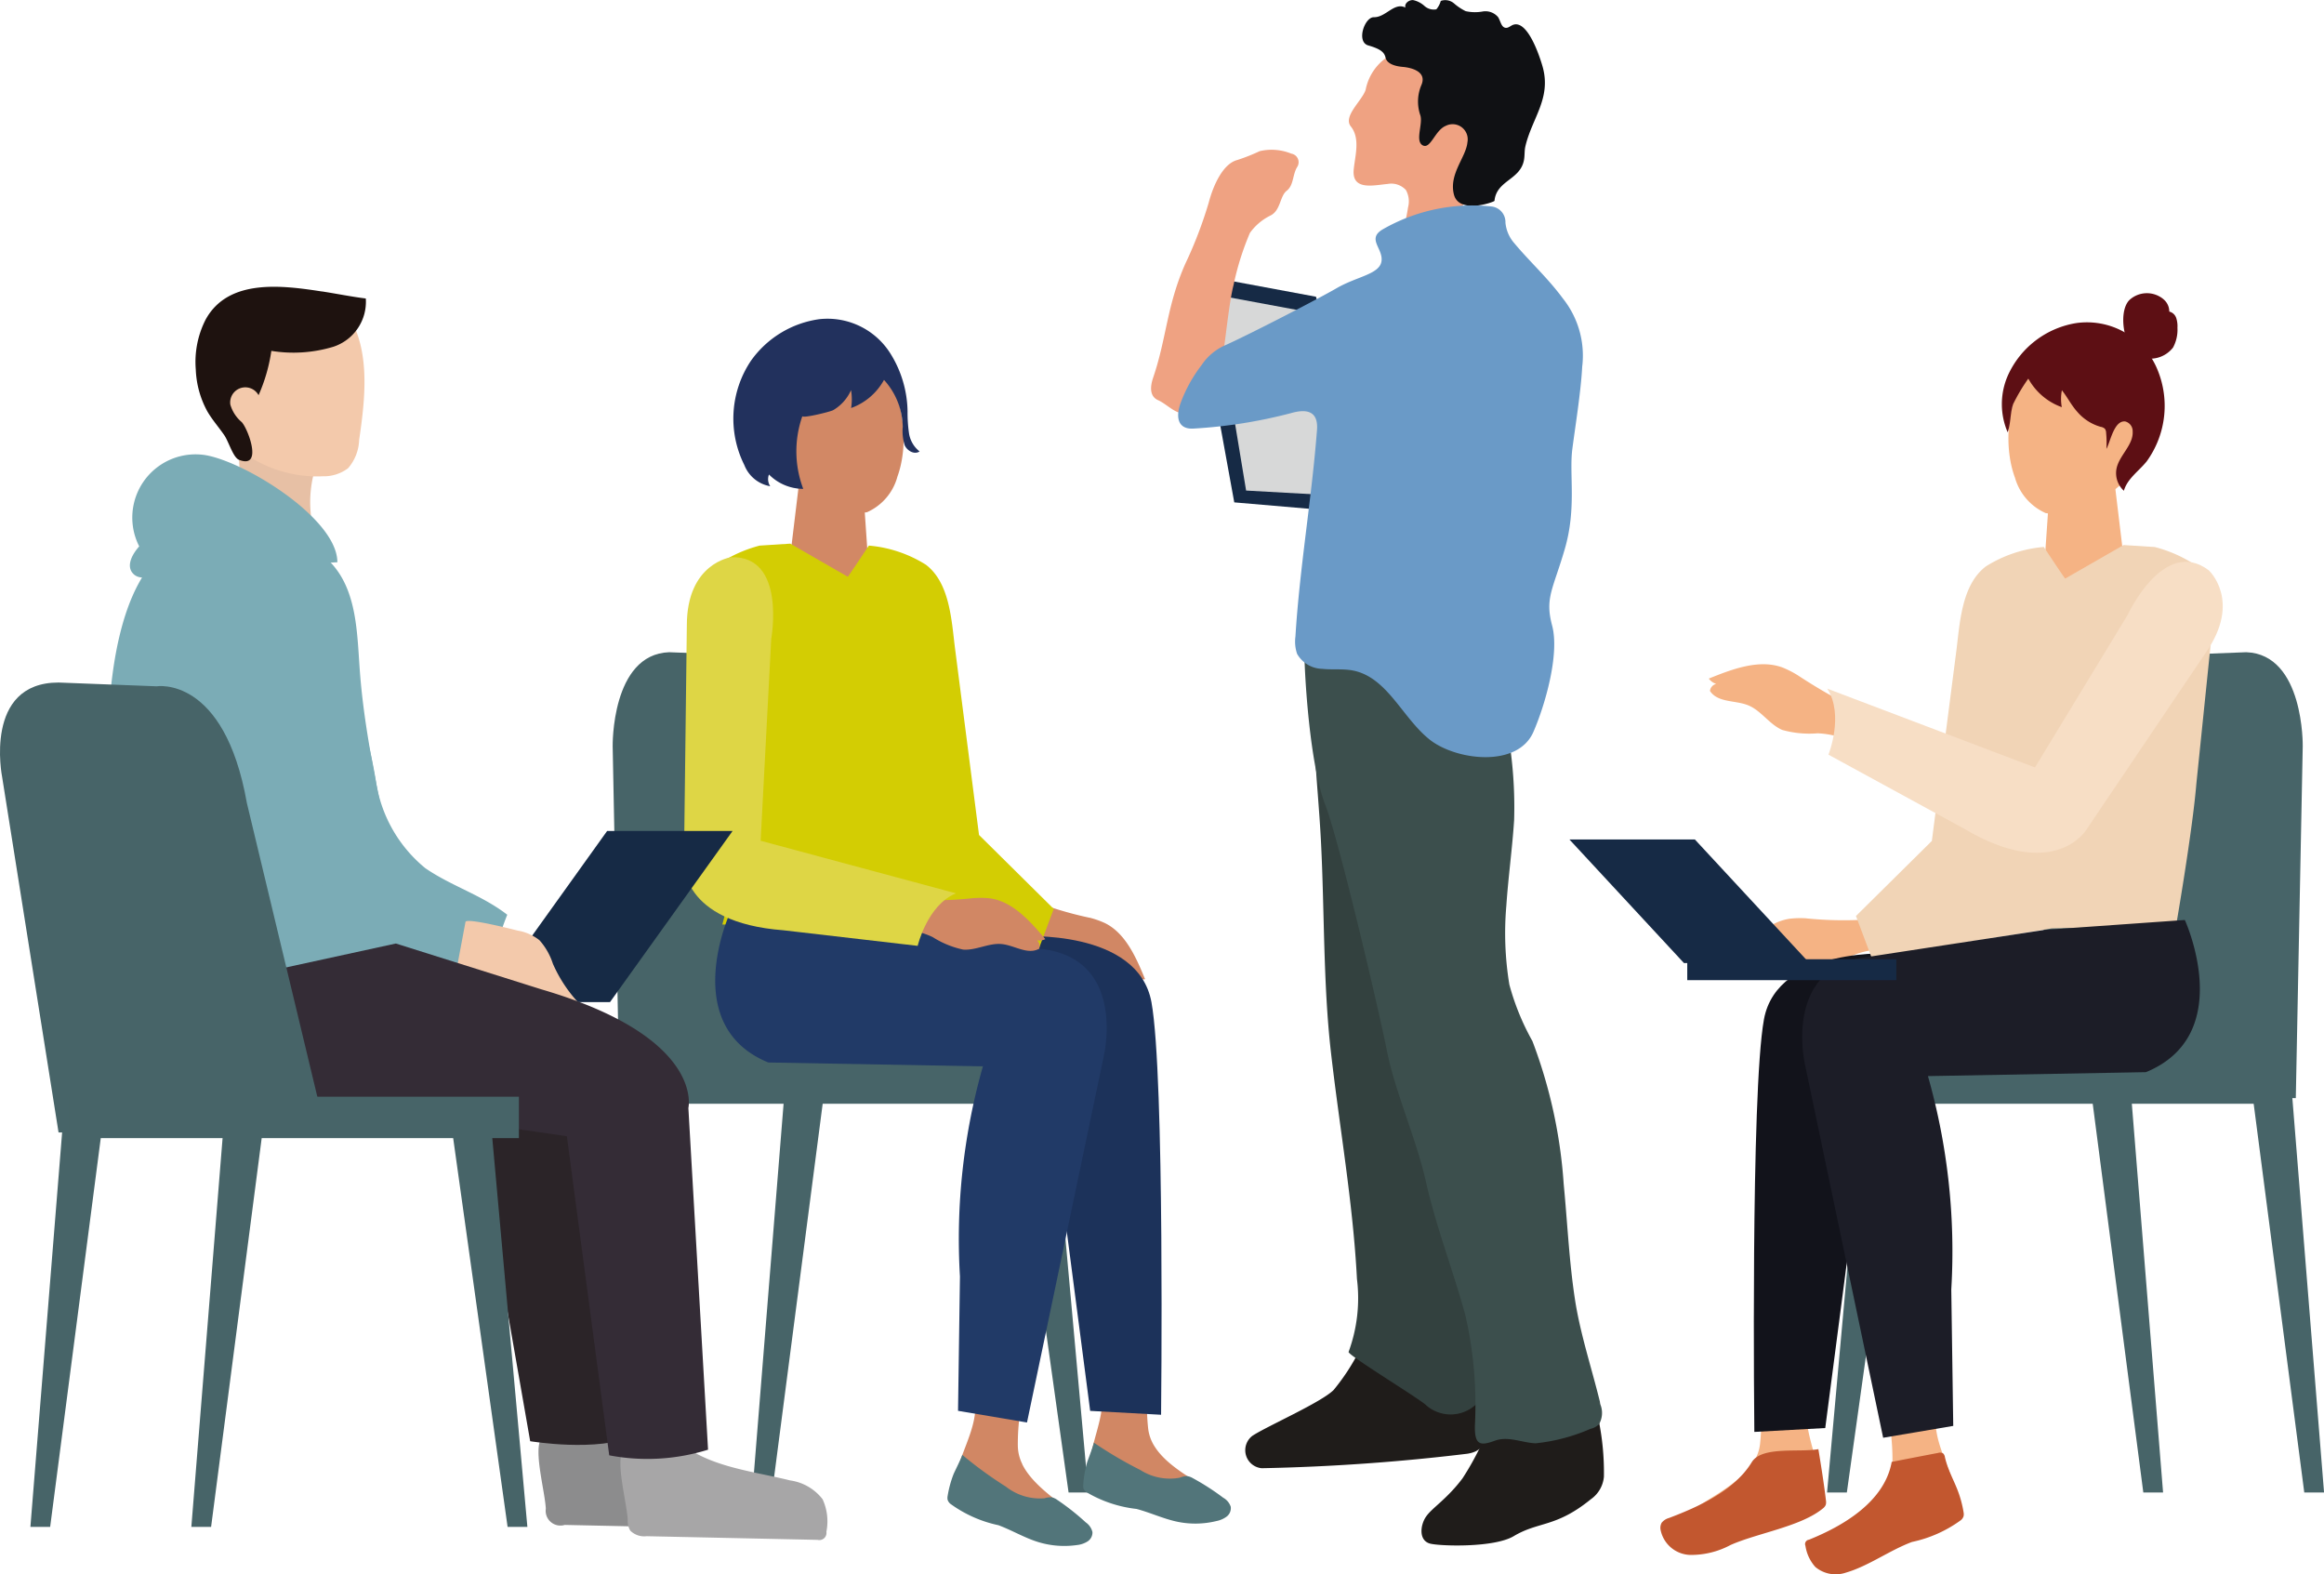 <svg id="グループ_18072" data-name="グループ 18072" xmlns="http://www.w3.org/2000/svg" xmlns:xlink="http://www.w3.org/1999/xlink" width="131.69" height="89.189" viewBox="0 0 131.69 89.189">
  <defs>
    <clipPath id="clip-path">
      <rect id="長方形_8717" data-name="長方形 8717" width="131.69" height="89.189" fill="none"/>
    </clipPath>
  </defs>
  <g id="グループ_18071" data-name="グループ 18071" transform="translate(0 0)" clip-path="url(#clip-path)">
    <path id="パス_21921" data-name="パス 21921" d="M26.381,52.929,25.991,33s-.089-5.216,3.2-5.334l5.551.214s5.053-.258,5.12,6.613l1.67,18.439Z" transform="translate(8.726 9.288)" fill="#476468"/>
    <rect id="長方形_8713" data-name="長方形 8713" width="25.497" height="2.347" transform="translate(35.695 60.19)" fill="#476468"/>
    <path id="パス_21922" data-name="パス 21922" d="M33.725,46.458,31.916,68.964h1.119l2.929-22.506Z" transform="translate(10.716 15.598)" fill="#476468"/>
    <path id="パス_21923" data-name="パス 21923" d="M26.9,46.458,25.089,68.964h1.119l2.929-22.506Z" transform="translate(8.424 15.598)" fill="#476468"/>
    <path id="パス_21924" data-name="パス 21924" d="M45.212,46.458l2.032,22.506H46.123L42.972,46.458Z" transform="translate(14.428 15.598)" fill="#476468"/>
    <path id="パス_21925" data-name="パス 21925" d="M39.831,22.006a3.074,3.074,0,0,1-1.716,1.989,3.812,3.812,0,0,1-2.991-.779,4.873,4.873,0,0,1-1.977-1.735,3.541,3.541,0,0,1-.341-1.739,4.941,4.941,0,0,1,1.909-3.9c4.376-3.116,6.346,2.809,5.116,6.159" transform="translate(11.014 5.026)" fill="#d28865"/>
    <path id="パス_21926" data-name="パス 21926" d="M34.1,20.172l-.652,5.4s3.148,1.212,4.56.11l-.326-4.739Z" transform="translate(11.23 6.773)" fill="#d28865"/>
    <path id="パス_21927" data-name="パス 21927" d="M37.785,18.577a3.17,3.17,0,0,0-.005-1.011A2.466,2.466,0,0,1,36.772,18.7c-.148.092-1.8.494-1.748.335a6.007,6.007,0,0,0,.047,4.127,2.741,2.741,0,0,1-1.942-.813.728.728,0,0,0,.071.664,1.929,1.929,0,0,1-1.467-1.2,5.881,5.881,0,0,1,.374-5.908,5.713,5.713,0,0,1,3.868-2.356A4.208,4.208,0,0,1,40.014,15.5a6.351,6.351,0,0,1,.968,3.262,8.131,8.131,0,0,0,.08,1.237,1.62,1.62,0,0,0,.6,1.042c-.285.2-.7-.029-.843-.351a2.661,2.661,0,0,1-.11-1.042,4.051,4.051,0,0,0-1.062-2.659,3.46,3.46,0,0,1-1.867,1.594" transform="translate(10.445 4.536)" fill="#22315d"/>
    <path id="パス_21928" data-name="パス 21928" d="M47.364,39.29a5.037,5.037,0,0,1,.854.3c1.167.565,1.77,1.923,2.287,3.187a.758.758,0,0,1-.472-.085.428.428,0,0,1-.032.492c-.733.14-1.272-.628-1.942-.923s-1.487-.1-2.164-.385a5.311,5.311,0,0,1-1.425-1.216,4.563,4.563,0,0,0-1.638-1l.16-1.815a20.809,20.809,0,0,0,4.372,1.449" transform="translate(14.381 12.705)" fill="#d18764"/>
    <path id="パス_21929" data-name="パス 21929" d="M49.9,62.265c.838,1.365,2.915,2.2,4.01,3.135a4.977,4.977,0,0,1-3.019.033c-1.118-.345-2.129-1.087-3.294-1.167-.465-.032-1.027,0-1.282-.4a1.15,1.15,0,0,1-.076-.807c.255-1.5,1.058-3.033.558-4.473a9.881,9.881,0,0,1,2.742.21,11.991,11.991,0,0,0,.009,2.467,2.369,2.369,0,0,0,.351,1" transform="translate(15.512 19.666)" fill="#d18764"/>
    <path id="パス_21930" data-name="パス 21930" d="M46.552,61.19a22.906,22.906,0,0,0,2.631,1.549,3.11,3.11,0,0,0,2.236.442,1.211,1.211,0,0,1,.413-.093.844.844,0,0,1,.315.108,13.919,13.919,0,0,1,1.738,1.117.922.922,0,0,1,.427.51.6.6,0,0,1-.232.56,1.428,1.428,0,0,1-.573.251,5.016,5.016,0,0,1-2.219.041c-.793-.166-1.536-.52-2.32-.727A7.092,7.092,0,0,1,46.137,64a.492.492,0,0,1-.166-.2.554.554,0,0,1-.017-.215,6.094,6.094,0,0,1,.216-1.26c.028-.1.417-1.109.382-1.133" transform="translate(15.428 20.545)" fill="#52757a"/>
    <path id="パス_21931" data-name="パス 21931" d="M43.291,39.722s6.663-.454,7.423,3.735.544,23.369.544,23.369l-4.018-.22L45.069,49.959Z" transform="translate(14.535 13.332)" fill="#1c325a"/>
    <path id="パス_21932" data-name="パス 21932" d="M33.1,23.171l1.735-.111s3.239,1.865,3.258,1.874,1.081-1.6,1.194-1.763a7.215,7.215,0,0,1,3.23,1.082c1.372,1.041,1.455,3.2,1.655,4.761l1.357,10.551,4.233,4.189L48.9,46.068l-7.491-1.1-10.423-.33s1.846-6.946,1.628-9.591l-2.984-9.891A7.617,7.617,0,0,1,33.1,23.171" transform="translate(9.947 7.742)" fill="#d3cd03"/>
    <path id="パス_21933" data-name="パス 21933" d="M44.319,63.1c.705,1.44,2.693,2.474,3.7,3.51a4.971,4.971,0,0,1-3.008-.259c-1.081-.453-2.016-1.29-3.168-1.484-.459-.077-1.023-.1-1.238-.522a1.149,1.149,0,0,1,0-.809c.4-1.472,1.341-2.917.98-4.4a9.833,9.833,0,0,1,2.708.476,12.316,12.316,0,0,0-.223,2.456,2.385,2.385,0,0,0,.255,1.031" transform="translate(13.606 19.857)" fill="#d18764"/>
    <path id="パス_21934" data-name="パス 21934" d="M41.032,61.711a22.879,22.879,0,0,0,2.472,1.8,3.113,3.113,0,0,0,2.184.659,1.187,1.187,0,0,1,.419-.052.826.826,0,0,1,.3.138,13.844,13.844,0,0,1,1.623,1.281.928.928,0,0,1,.378.549.6.6,0,0,1-.285.534,1.4,1.4,0,0,1-.593.2,5.043,5.043,0,0,1-2.212-.175c-.775-.242-1.481-.668-2.241-.95a7.123,7.123,0,0,1-2.729-1.218.506.506,0,0,1-.147-.219.562.562,0,0,1,0-.216,6.117,6.117,0,0,1,.334-1.233c.037-.1.52-1.063.488-1.09" transform="translate(13.496 20.72)" fill="#52757a"/>
    <path id="パス_21935" data-name="パス 21935" d="M31.179,38.717S28.248,45.11,33.35,47.2l12.159.22a35.7,35.7,0,0,0-1.3,11.906L44.1,66.936l3.908.661,4.343-20.723s1.377-5.633-3.653-6.123L39,39.269Z" transform="translate(10.187 12.999)" fill="#213a67"/>
    <path id="パス_21936" data-name="パス 21936" d="M42.472,38.1a5.079,5.079,0,0,1,.9.012c1.282.171,2.269,1.273,3.146,2.312a.758.758,0,0,1-.474.067.426.426,0,0,1,.12.477c-.655.365-1.4-.2-2.129-.266s-1.444.37-2.175.314a5.278,5.278,0,0,1-1.726-.708,4.527,4.527,0,0,0-1.862-.435l-.4-1.777a20.681,20.681,0,0,0,4.6,0" transform="translate(12.716 12.786)" fill="#d18764"/>
    <path id="パス_21937" data-name="パス 21937" d="M31.678,23.638s-2.5.331-2.5,3.858l-.164,13.419s-.218,3.417,5.645,3.858l7.6.882s.542-2.315,2.171-2.976L33.36,39.7l.6-11.434s.868-4.741-2.28-4.63" transform="translate(9.742 7.936)" fill="#ded645"/>
    <rect id="長方形_8714" data-name="長方形 8714" width="25.497" height="2.347" transform="translate(104.012 60.19)" fill="#476468"/>
    <path id="パス_21938" data-name="パス 21938" d="M90.971,46.458,92.78,68.964H91.66L88.731,46.458Z" transform="translate(29.791 15.598)" fill="#476468"/>
    <path id="パス_21939" data-name="パス 21939" d="M97.8,46.458l1.809,22.506H98.488L95.558,46.458Z" transform="translate(32.084 15.598)" fill="#476468"/>
    <path id="パス_21940" data-name="パス 21940" d="M79.54,46.458,77.508,68.964h1.121L81.78,46.458Z" transform="translate(26.023 15.598)" fill="#476468"/>
    <path id="パス_21941" data-name="パス 21941" d="M101.2,52.929,101.593,33s.089-5.216-3.2-5.334l-5.551.214s-5.053-.258-5.12,6.613l-1.67,18.439Z" transform="translate(28.892 9.288)" fill="#476468"/>
    <path id="パス_21942" data-name="パス 21942" d="M85.568,22.048a3.125,3.125,0,0,0,1.743,2.02,3.872,3.872,0,0,0,3.039-.791,4.941,4.941,0,0,0,2.008-1.763,3.592,3.592,0,0,0,.346-1.765,5.023,5.023,0,0,0-1.938-3.958c-4.445-3.164-6.448,2.853-5.2,6.257" transform="translate(28.607 5.003)" fill="#f5b384"/>
    <path id="パス_21943" data-name="パス 21943" d="M90.669,20.185l.661,5.486s-3.2,1.233-4.631.112l.331-4.814Z" transform="translate(29.109 6.777)" fill="#f5b384"/>
    <path id="パス_21944" data-name="パス 21944" d="M88.319,18.478a2.594,2.594,0,0,1,.005-.958c.309.386.533.846.872,1.221a2.72,2.72,0,0,0,1.32.85.462.462,0,0,1,.243.11.4.4,0,0,1,.072.23,6.118,6.118,0,0,1,.016.912c.224-.393.43-1.628,1.067-1.555a.565.565,0,0,1,.421.561c.047.779-.763,1.352-.916,2.117a1.349,1.349,0,0,0,.418,1.249c.192-.681.843-1.11,1.289-1.66a5.361,5.361,0,0,0,.524-5.407,4.316,4.316,0,0,0-4.522-2.432,5.15,5.15,0,0,0-3.859,2.955,4.033,4.033,0,0,0-.017,3.231c.184-.512.135-1.083.315-1.606a10.238,10.238,0,0,1,.855-1.435,3.518,3.518,0,0,0,1.9,1.618" transform="translate(28.513 4.591)" fill="#5d0f14"/>
    <path id="パス_21945" data-name="パス 21945" d="M77.657,38.965a5.137,5.137,0,0,0-.918.021c-1.305.184-2.307,1.312-3.2,2.374a.767.767,0,0,0,.484.064.433.433,0,0,0-.123.485c.667.363,1.425-.214,2.165-.29s1.469.362,2.213.3a5.425,5.425,0,0,0,1.755-.735,4.654,4.654,0,0,1,1.894-.459q.2-.9.406-1.806a21.064,21.064,0,0,1-4.678.048" transform="translate(24.691 13.066)" fill="#f5b384"/>
    <path id="パス_21946" data-name="パス 21946" d="M75.424,62.941c-.851,1.387-2.96,2.235-4.074,3.184a5.061,5.061,0,0,0,3.067.035c1.135-.35,2.161-1.1,3.345-1.187.473-.032,1.046,0,1.3-.4a1.169,1.169,0,0,0,.08-.819c-.262-1.528-1.077-3.082-.569-4.544a10.035,10.035,0,0,0-2.785.212,12.371,12.371,0,0,1-.009,2.506,2.4,2.4,0,0,1-.357,1.018" transform="translate(23.956 19.874)" fill="#f5b384"/>
    <path id="パス_21947" data-name="パス 21947" d="M79.488,62.079c-.033-.2-.065-.407-.1-.612-1.027.206-3.206-.191-3.776.743-.984,1.615-3.009,2.521-4.686,3.158a.8.8,0,0,0-.418.272.606.606,0,0,0-.068.363A1.765,1.765,0,0,0,72.1,67.461a4.72,4.72,0,0,0,2.308-.56c1.52-.677,3.979-1.043,5.228-2.066a.509.509,0,0,0,.17-.207.548.548,0,0,0,.016-.219c-.091-.779-.21-1.555-.334-2.33" transform="translate(23.65 20.638)" fill="#c2572f"/>
    <path id="パス_21948" data-name="パス 21948" d="M82.4,40.451S75.734,40,74.974,44.185s-.544,23.369-.544,23.369l4.018-.22,2.171-16.646Z" transform="translate(24.98 13.576)" fill="#12131b"/>
    <path id="パス_21949" data-name="パス 21949" d="M95.66,23.231,93.9,23.119l-3.309,1.9c-.021.013-1.1-1.623-1.213-1.791a7.33,7.33,0,0,0-3.281,1.1c-1.395,1.057-1.476,3.245-1.682,4.835L83.034,39.884l-4.3,4.254.883,2.352,10.2-1.647,7.057-.164s.928-5.354,1.149-8.041l1.171-11.391a7.734,7.734,0,0,0-3.529-2.016" transform="translate(26.435 7.762)" fill="#f1d4b6"/>
    <path id="パス_21950" data-name="パス 21950" d="M81.036,63.795c-.716,1.463-2.736,2.514-3.753,3.566a5.052,5.052,0,0,0,3.055-.264c1.1-.459,2.048-1.31,3.218-1.507.466-.079,1.041-.1,1.258-.53a1.163,1.163,0,0,0,0-.823c-.4-1.495-1.362-2.963-1-4.468a10,10,0,0,0-2.752.484,12.493,12.493,0,0,1,.227,2.494,2.418,2.418,0,0,1-.259,1.049" transform="translate(25.948 20.067)" fill="#f5b384"/>
    <path id="パス_21951" data-name="パス 21951" d="M84.739,62.631a4.819,4.819,0,0,1-.246-.771.341.341,0,0,0-.1-.2.347.347,0,0,0-.279-.027q-1.316.25-2.633.509c-.407,2.265-2.762,3.632-4.688,4.408a.249.249,0,0,0-.2.347,2.29,2.29,0,0,0,.562,1.2,1.8,1.8,0,0,0,1.732.318c1.277-.37,2.475-1.266,3.747-1.738a7.218,7.218,0,0,0,2.772-1.238.487.487,0,0,0,.148-.222.557.557,0,0,0,0-.22,6.238,6.238,0,0,0-.339-1.252c-.155-.4-.33-.747-.478-1.114" transform="translate(25.713 20.687)" fill="#c2572f"/>
    <path id="パス_21952" data-name="パス 21952" d="M98.134,39.023s2.977,6.494-2.205,8.622l-12.352.223A36.249,36.249,0,0,1,84.9,59.961l.111,7.726-3.971.672L76.63,47.309s-1.4-5.721,3.712-6.219l9.853-1.507Z" transform="translate(25.67 13.102)" fill="#1c1d27"/>
    <path id="パス_21953" data-name="パス 21953" d="M77.532,28.8a5.531,5.531,0,0,0-.868-.442c-1.313-.481-2.812.077-4.173.63a.815.815,0,0,0,.421.3.462.462,0,0,0-.355.4c.443.679,1.44.516,2.171.816s1.2,1.081,1.923,1.393a5.685,5.685,0,0,0,2.006.191,4.906,4.906,0,0,1,2,.518c.425-.5,1.679-.521,2.1-1.021A31.781,31.781,0,0,1,77.532,28.8" transform="translate(24.339 9.46)" fill="#f5b384"/>
    <path id="パス_21954" data-name="パス 21954" d="M99.139,24.316s1.883,1.732-.176,4.664L92.189,39.024s-1.814,2.968-6.945-.087l-7.661-4.18s.9-2.241-.068-3.741l11.771,4.465,5.255-8.648s2.045-4.447,4.6-2.518" transform="translate(26.026 8.001)" fill="#f7dec5"/>
    <path id="パス_21955" data-name="パス 21955" d="M73.067,42.609h7.109l-6.489-7H66.578Z" transform="translate(22.354 11.955)" fill="#162a45"/>
    <rect id="長方形_8715" data-name="長方形 8715" width="11.848" height="1.185" transform="translate(95.609 54.349)" fill="#162a45"/>
    <path id="パス_21956" data-name="パス 21956" d="M90.411,12.833a1.462,1.462,0,0,1,1.734-.2,1.221,1.221,0,0,1,.321.258.91.91,0,0,1,.215.586.556.556,0,0,1,.393.363,1.48,1.48,0,0,1,.069.552,2.109,2.109,0,0,1-.251,1.126,1.636,1.636,0,0,1-1.711.573c-1.034-.216-1.464-2.534-.769-3.258" transform="translate(30.242 4.176)" fill="#5d0f14"/>
    <path id="パス_21957" data-name="パス 21957" d="M52.952,24.564l7.576.649-2.943-12.3-6.989-1.3Z" transform="translate(16.988 3.9)" fill="#162a45"/>
    <path id="パス_21958" data-name="パス 21958" d="M53.324,23.6l5.821.323L56.72,13.462l-5.233-.971Z" transform="translate(17.287 4.194)" fill="#d7d8d8"/>
    <path id="パス_21959" data-name="パス 21959" d="M65.627,58.741a3.294,3.294,0,0,1,.644,1,7.3,7.3,0,0,1,.168,2.177c-.033.727-.2,1.143-1.022,1.276a115.485,115.485,0,0,1-11.656.821,1.025,1.025,0,0,1-.536-1.83c.777-.525,3.92-1.9,4.615-2.607A12.057,12.057,0,0,0,59.417,57.1Z" transform="translate(17.734 19.172)" fill="#1f1c1a" fill-rule="evenodd"/>
    <path id="パス_21960" data-name="パス 21960" d="M64.908,70.179a2.107,2.107,0,0,1-2.793.025c-.294-.322-4.476-2.861-4.4-3.027a8.821,8.821,0,0,0,.474-4.133c-.226-4.356-.991-8.588-1.48-12.9-.435-3.848-.358-7.961-.558-11.873-.17-3.321-.653-6.9-.346-10.206,2.312-.1,5.523,1.706,7.774,2.455L65.652,59.3a34.656,34.656,0,0,1-.414,4.75,4.91,4.91,0,0,0-.164,2.611c.1.411.285.859.378,1.338a2.283,2.283,0,0,1-.544,2.177" transform="translate(18.703 9.42)" fill="#33413f" fill-rule="evenodd"/>
    <path id="パス_21961" data-name="パス 21961" d="M68.428,59.257c-.964.057-3.977.757-3.977.757a15.848,15.848,0,0,1-1.822,3.85c-.9,1.2-1.742,1.678-2.08,2.189-.319.473-.418,1.352.258,1.516.578.14,3.6.238,4.721-.427,1.424-.851,2.379-.472,4.375-2.094a1.746,1.746,0,0,0,.736-1.27,14.809,14.809,0,0,0-.307-3.257,1.677,1.677,0,0,0-1.9-1.264" transform="translate(20.247 19.894)" fill="#1f1c1a" fill-rule="evenodd"/>
    <path id="パス_21962" data-name="パス 21962" d="M72.08,70.112c.009.04.02.081.029.122a1.278,1.278,0,0,1-.083,1.119,1.024,1.024,0,0,1-.489.259,10.374,10.374,0,0,1-3.1.816c-.753-.027-1.551-.423-2.307-.148-.839.309-1.171.259-1.131-.91a22.7,22.7,0,0,0-.538-6.177c-.621-2.326-1.654-4.985-2.232-7.551S60.494,52.608,60,50.137s-2.732-11.968-3.478-13.87-1.1-5.924-1.183-8.3l11.017-.128c.274,1.769.5,3.552.663,5.336a24.555,24.555,0,0,1,.2,3.95c-.106,1.623-.333,3.234-.442,4.857a17.96,17.96,0,0,0,.172,4.456,13.926,13.926,0,0,0,1.306,3.2,28.019,28.019,0,0,1,1.773,8.1c.21,2.169.307,4.369.636,6.521.3,1.968.952,3.915,1.425,5.852" transform="translate(18.579 9.347)" fill="#3c4f4d" fill-rule="evenodd"/>
    <path id="パス_21963" data-name="パス 21963" d="M56.517,8.677c-.4.317-.334,1.125-.934,1.411a3.112,3.112,0,0,0-1.151.98,15.672,15.672,0,0,0-.926,2.949c-.263,1.01-.484,3.359-.57,3.685S50.5,21.27,50.5,21.27c-.439-.1-.852-.541-1.27-.727-.473-.211-.464-.735-.282-1.272.764-2.239.771-4.071,1.818-6.445a24.025,24.025,0,0,0,1.332-3.474c.264-1.008.816-2.212,1.622-2.418a10.591,10.591,0,0,0,1.264-.5,2.941,2.941,0,0,1,1.793.14.493.493,0,0,1,.33.764c-.264.433-.186,1.019-.584,1.336" transform="translate(16.394 2.131)" fill="#efa282" fill-rule="evenodd"/>
    <path id="パス_21964" data-name="パス 21964" d="M60.059,2.193a2.9,2.9,0,0,0-1.885,2.18c-.186.609-1.3,1.505-.843,2.08.544.679.247,1.639.167,2.43-.127,1.234,1.134.9,1.921.832a1.129,1.129,0,0,1,1.034.341,1.321,1.321,0,0,1,.123.983,11.089,11.089,0,0,1-.429,1.787A5.24,5.24,0,0,0,63.2,11.705a1.26,1.26,0,0,0,.437-.522,1.726,1.726,0,0,0,.053-.626c-.031-1.945,1.372-3.021.859-5.057-.537-2.132-2.752-3.792-4.491-3.306" transform="translate(19.212 0.708)" fill="#efa282" fill-rule="evenodd"/>
    <path id="パス_21965" data-name="パス 21965" d="M65.283,11.379c.119-1.183,1.491-1.174,1.678-2.35.039-.243.017-.5.073-.737.374-1.6,1.48-2.718.978-4.509-.136-.485-.827-2.666-1.666-2.379-.144.048-.263.182-.414.174-.266-.015-.3-.386-.446-.61a.938.938,0,0,0-.871-.317A2.418,2.418,0,0,1,63.65.632,3.041,3.041,0,0,1,62.988.19.761.761,0,0,0,62.24.052a1.255,1.255,0,0,1-.251.476.787.787,0,0,1-.673-.19A1.4,1.4,0,0,0,60.68.007c-.24-.024-.517.192-.443.422-.634-.323-1.109.56-1.789.546-.522-.009-1.015,1.4-.314,1.6s.91.394.975.685.4.48.975.53,1.36.3,1.065,1.011a2.384,2.384,0,0,0-.064,1.743c.148.492-.314,1.448.13,1.69s.693-.848,1.3-1.1a.856.856,0,0,1,1.236.922c-.073.848-1.061,1.794-.767,2.961s2.358.4,2.3.359" transform="translate(19.402 0)" fill="#101114" fill-rule="evenodd"/>
    <path id="パス_21966" data-name="パス 21966" d="M68.526,9.7a2.039,2.039,0,0,0,.464,1.117c.924,1.111,1.911,1.982,2.809,3.2a5.189,5.189,0,0,1,1.075,3.848c-.072,1.42-.407,3.47-.561,4.68-.179,1.421.246,3.323-.419,5.622s-1.145,2.782-.724,4.356c.435,1.619-.4,4.519-1.062,6.032-.9,2.052-4.409,1.612-5.895.417-1.543-1.242-2.388-3.522-4.332-3.9-.569-.111-1.159-.032-1.736-.094a1.682,1.682,0,0,1-1.425-.848,2.15,2.15,0,0,1-.095-.986c.236-3.876.92-7.785,1.222-11.7.077-1.017-.509-1.229-1.463-.958a28.014,28.014,0,0,1-5.541.879c-.831.047-1.027-.574-.736-1.417a8.107,8.107,0,0,1,1.2-2.18,3.111,3.111,0,0,1,1.4-1.151c1.592-.729,5.205-2.6,6.251-3.206,1.146-.665,2.419-.785,2.541-1.513s-.847-1.268.06-1.814a10.2,10.2,0,0,1,6.166-1.305.888.888,0,0,1,.8.916" transform="translate(16.781 2.918)" fill="#6a9ac7" fill-rule="evenodd"/>
    <path id="パス_21967" data-name="パス 21967" d="M27.665,44.942H20.556L27.5,35.248h7.109Z" transform="translate(6.902 11.835)" fill="#162a45"/>
    <path id="パス_21968" data-name="パス 21968" d="M10.109,18.742a23.72,23.72,0,0,1,.12,3.2,11.47,11.47,0,0,1,4.162,1.7,6.619,6.619,0,0,1,.028-3.031.8.8,0,0,0-.016-.647.753.753,0,0,0-.442-.236L9.974,18.662" transform="translate(3.349 6.266)" fill="#e7c0a5"/>
    <path id="パス_21969" data-name="パス 21969" d="M16.52,13.159c1.508,2.057,1.206,4.878.835,7.4a2.578,2.578,0,0,1-.626,1.6,2.27,2.27,0,0,1-1.436.457c-2.853.144-6.078-1.608-6.351-4.452A4.7,4.7,0,0,1,11.155,13.9a6.331,6.331,0,0,1,4.877-.68" transform="translate(2.996 4.369)" fill="#f3c9ab"/>
    <path id="パス_21970" data-name="パス 21970" d="M15.462,12.429c.838.13,1.672.3,2.48.4a2.68,2.68,0,0,1-1.83,2.732,7.819,7.819,0,0,1-3.522.236,9.612,9.612,0,0,1-.724,2.511.857.857,0,0,0-1.6.533,2.032,2.032,0,0,0,.645.992c.371.4,1.217,2.678-.154,2.136-.337-.134-.581-1.026-.835-1.395-.314-.457-.684-.872-.962-1.354a5.355,5.355,0,0,1-.652-2.368,5.274,5.274,0,0,1,.556-2.824c1.284-2.351,4.349-1.942,6.6-1.595" transform="translate(2.786 4.083)" fill="#1e120f"/>
    <path id="パス_21971" data-name="パス 21971" d="M9.625,19.294a3.583,3.583,0,0,0-3.586,5.192c-.377.419-.737,1.061-.385,1.5s1.011.248,1.521.059c3.556-1.324,6.569-.419,10.092-.661,0-2.534-5.489-5.852-7.642-6.091" transform="translate(1.85 6.471)" fill="#7bacb6"/>
    <path id="パス_21972" data-name="パス 21972" d="M4.585,36.885A18.181,18.181,0,0,0,9.024,48.695,4.52,4.52,0,0,0,10.9,50.042a4.986,4.986,0,0,0,3.285-.461,36.223,36.223,0,0,0,5.932-3.052,2.681,2.681,0,0,0,.781-.659,2.765,2.765,0,0,0,.223-2.034c-.7-4.531-1.952-8.984-2.272-13.558-.146-2.074-.175-4.36-1.56-5.909-1.662-1.855-4.519-1.846-7.006-1.694-5.614.345-5.825,9.843-5.694,14.21" transform="translate(1.531 7.593)" fill="#7bacb6"/>
    <path id="パス_21973" data-name="パス 21973" d="M15.358,29.111A29.364,29.364,0,0,1,16.789,34.6a7.85,7.85,0,0,0,2.777,4.813c1.489,1.025,3.194,1.517,4.647,2.641a17.443,17.443,0,0,0-.954,3.274c-.106.557-5.02-.773-5.478-.924a8.55,8.55,0,0,1-4.286-2.48" transform="translate(4.531 9.774)" fill="#7bacb6"/>
    <path id="パス_21974" data-name="パス 21974" d="M22.859,39.616a2.707,2.707,0,0,1,1.2.542,3.684,3.684,0,0,1,.757,1.325,7.879,7.879,0,0,0,1.34,2.092.917.917,0,0,1,.291.508c.024.341-.381.582-.719.529a1.728,1.728,0,0,1-.856-.534,2.786,2.786,0,0,1-1.842-.7,20.414,20.414,0,0,0-3.641-1.724q.238-1.268.476-2.535c.048-.254,2.792.446,2.989.5" transform="translate(6.512 13.116)" fill="#f3c9ab"/>
    <path id="パス_21975" data-name="パス 21975" d="M23.259,65.295a.836.836,0,0,0,1.073.915l9.687.207a.533.533,0,0,0,.359-.079.54.54,0,0,0,.143-.382,3.018,3.018,0,0,0-.215-1.839,2.807,2.807,0,0,0-1.839-1.067c-2.336-.58-4.97-.793-6.653-2.515-.9-.92-2.586-.116-2.905.979-.251.859.306,2.865.351,3.782" transform="translate(7.669 20.19)" fill="#8c8c8d"/>
    <path id="パス_21976" data-name="パス 21976" d="M19.856,46.281l3.52,20.159s3.84.64,5.92-.319l-1.919-20.8Z" transform="translate(6.667 15.217)" fill="#2b2428"/>
    <path id="パス_21977" data-name="パス 21977" d="M26.733,65.774a1.1,1.1,0,0,0,.146.6,1.121,1.121,0,0,0,.927.315l9.686.207a.406.406,0,0,0,.5-.461,3,3,0,0,0-.215-1.839,2.807,2.807,0,0,0-1.838-1.067c-2.338-.58-4.972-.793-6.655-2.515-.9-.92-2.585-.116-2.9.979-.251.859.306,2.865.351,3.782" transform="translate(8.836 20.35)" fill="#a7a6a7"/>
    <path id="パス_21978" data-name="パス 21978" d="M8.956,42.3s-.16,6.4,9.119,7.039l11.04,1.6,2.4,18.079a11.536,11.536,0,0,0,5.6-.319L36,49.339s.959-4-8.32-6.719l-8.256-2.6Z" transform="translate(3.007 13.438)" fill="#342c36"/>
    <path id="パス_21979" data-name="パス 21979" d="M3.318,54.444.118,34.285s-1.066-5.334,3.2-5.334l5.551.214s3.839-.64,5.12,6.613l4.479,18.666Z" transform="translate(0 9.72)" fill="#476468"/>
    <rect id="長方形_8716" data-name="長方形 8716" width="25.497" height="2.347" transform="translate(3.906 62.138)" fill="#476468"/>
    <path id="パス_21980" data-name="パス 21980" d="M9.926,47.917,8.118,70.423H9.237l2.929-22.506Z" transform="translate(2.725 16.088)" fill="#476468"/>
    <path id="パス_21981" data-name="パス 21981" d="M3.1,47.917,1.29,70.423H2.409L5.339,47.917Z" transform="translate(0.433 16.088)" fill="#476468"/>
    <path id="パス_21982" data-name="パス 21982" d="M21.414,47.917l2.032,22.506H22.325L19.174,47.917Z" transform="translate(6.438 16.088)" fill="#476468"/>
  </g>
</svg>
